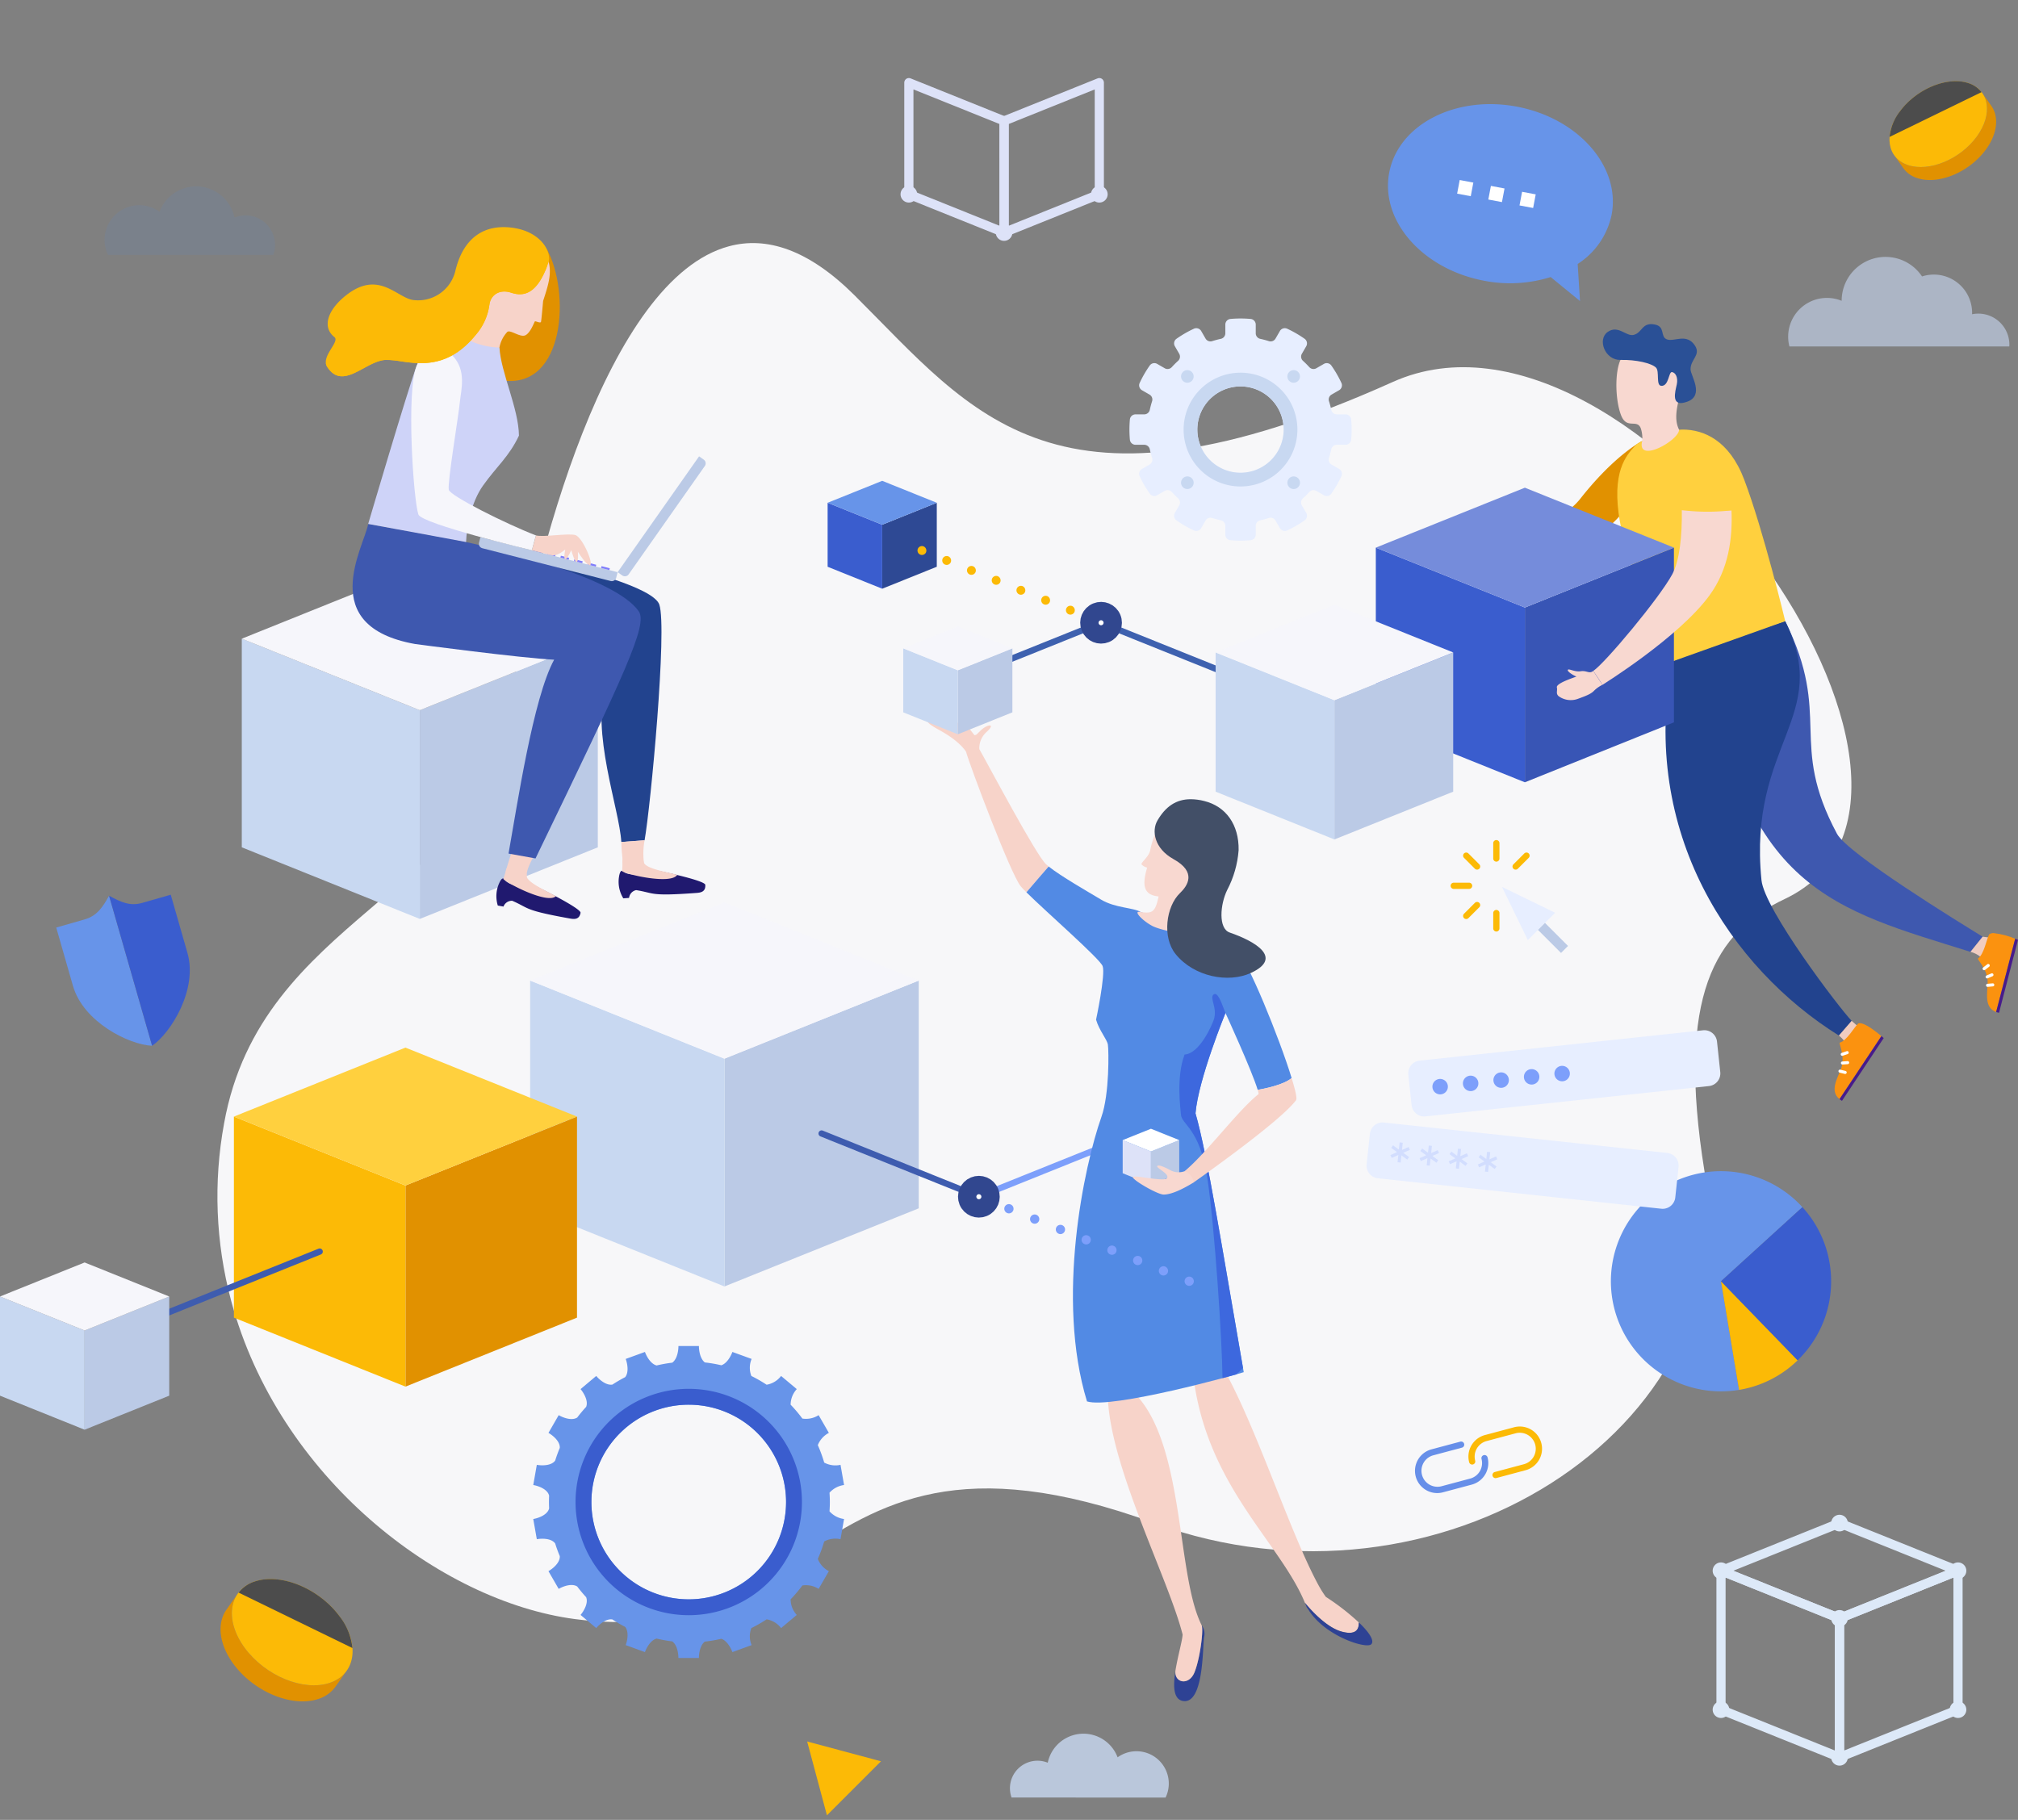<svg xmlns="http://www.w3.org/2000/svg" xmlns:xlink="http://www.w3.org/1999/xlink" width="440" height="396.854" viewBox="0 0 440 396.854">
  <rect x="0" y="0" width="440" height="396.854" fill="#808080" stroke="none"/>
  <defs>
    <clipPath id="clip-path">
      <path id="パス_31306" data-name="パス 31306" d="M91.5,86.241c-16.171,36.424-63.422,28.521-82.955,69.944A87.955,87.955,0,0,0,0,193.861v.175c.041,39.7,26.8,74.956,54.469,86.406,21.722,8.991,36.324,4.168,51.054-.654,19.576-6.409,39.377-12.818,76.419,13.2C235.37,330.507,311.713,307,317.548,249.993c3.98-38.888,15.84-49.917,32.284-52.92,51.888-9.476,3.716-140.236-53.36-131.014C216.763,78.938,206.507,49.246,188.033,17.4,180.882,5.076,172.8,0,164.378,0,136.927,0,105.853,53.906,91.5,86.241" fill="none"/>
    </clipPath>
    <linearGradient id="linear-gradient" x1="0.018" y1="0.729" x2="0.018" y2="0.729" gradientUnits="objectBoundingBox">
      <stop offset="0" stop-color="#efeff3"/>
      <stop offset="1" stop-color="#fff"/>
    </linearGradient>
    <clipPath id="clip-path-2">
      <path id="パス_30700" data-name="パス 30700" d="M1857.5,904.083c-.964.764.916,2.914.047,5.494-.388,1.153-3.066,7.4-6.371,7.6-1.89,5.027-.868,11.875-.791,13.089.139,2.2,4.1,2.989,5.729,13.662s3.271,35.95,3.332,43.819c1.2-.321,2.23-.6,3.01-.826a13.1,13.1,0,0,0,1.455-1.407c-4.4-25.185-7.818-46.811-10.354-55.513.6-7.4,6.534-21.878,6.534-21.878-.608-1.5-1.429-4.155-2.285-4.155a.487.487,0,0,0-.306.119" transform="translate(-1850.043 -903.964)" fill="none"/>
    </clipPath>
    <clipPath id="clip-path-3">
      <path id="パス_30703" data-name="パス 30703" d="M1834.775,783.607c-1.3,2.222-.7,6.089,3.51,8.422,5.048,2.8,3.153,5.727,1.391,7.418-3.013,2.893-3.917,9.62-.927,13.3,4.013,4.94,11.516,6.38,16.449,4.076,7.051-3.291.876-6.879-4.666-8.79-2.506-.864-2.1-6.115-.542-9.289a22.267,22.267,0,0,0,2.487-8.674c.089-5.554-2.75-9.548-7.52-10.724a12.256,12.256,0,0,0-2.924-.387c-3.187,0-5.484,1.6-7.259,4.646" transform="translate(-1834.167 -778.961)" fill="#424f67"/>
    </clipPath>
    <clipPath id="clip-path-4">
      <path id="パス_30708" data-name="パス 30708" d="M2189.856,670.211c6.044,53.148,27.9,57.384,57.05,66.562l2.656-3.311c-5.361-3.286-29.442-18.1-31.76-22.44-10.7-20.015-.943-25.4-11.29-46.365,0,0-9.922,3.319-16.656,5.554" transform="translate(-2189.856 -664.657)" fill="#3e58af"/>
    </clipPath>
    <clipPath id="clip-path-5">
      <path id="パス_30710" data-name="パス 30710" d="M2163.5,673.457c-7.07,37.276,12.815,66.876,36.364,81.572l2.78-3.209c-2.667-2.743-19.025-24.257-19.668-30.686-2.986-29.844,15.525-35.514,5.178-56.477,0,0-18.224,5.528-24.654,8.8" transform="translate(-2162.048 -664.657)" fill="#22438e"/>
    </clipPath>
    <clipPath id="clip-path-6">
      <path id="パス_30712" data-name="パス 30712" d="M2275.759,922.783c-.912.821-2.5,3.8-4.1,4.214.115.864,1.221,3.273.338,5.639-.823,2.2-2.523,4.894-.338,6.655l9.132-13.739c-1.2-.994-3.463-2.818-4.708-2.818a.969.969,0,0,0-.32.05" transform="translate(-2270.585 -922.733)" fill="none"/>
    </clipPath>
    <linearGradient id="linear-gradient-2" x1="-38.191" y1="12.43" x2="-38.174" y2="12.43" gradientUnits="objectBoundingBox">
      <stop offset="0" stop-color="#fcba06"/>
      <stop offset="0.994" stop-color="#fb920e"/>
      <stop offset="1" stop-color="#fb920f"/>
    </linearGradient>
    <clipPath id="clip-path-7">
      <path id="パス_30717" data-name="パス 30717" d="M2364.968,865.169c-.595,1.073-1.123,4.409-2.5,5.321.39.779,2.221,2.7,2.158,5.221-.059,2.353-.789,5.45,1.851,6.4l4.152-15.966a16.517,16.517,0,0,0-4.681-1.224,1.582,1.582,0,0,0-.976.247" transform="translate(-2362.464 -864.922)" fill="none"/>
    </clipPath>
    <linearGradient id="linear-gradient-3" x1="-42.657" y1="20.221" x2="-42.639" y2="20.221" xlink:href="#linear-gradient-2"/>
    <clipPath id="clip-path-8">
      <path id="パス_30723" data-name="パス 30723" d="M2143,541.876a25.219,25.219,0,0,0-7.69,2.986c-1.716,1.906-5.252,4.954-3.934,15.045s8.417,26.709,11.561,32.389l24.772-8.843s-4.718-19.708-8.95-30.88c-3.228-8.522-8.788-10.9-13.416-10.9a13.863,13.863,0,0,0-2.343.2" transform="translate(-2131.085 -541.675)" fill="none"/>
    </clipPath>
    <linearGradient id="linear-gradient-4" x1="-13.634" y1="6.039" x2="-13.628" y2="6.039" gradientUnits="objectBoundingBox">
      <stop offset="0" stop-color="#fcba06"/>
      <stop offset="0.372" stop-color="#fcc017"/>
      <stop offset="1" stop-color="#ffd03e"/>
    </linearGradient>
    <clipPath id="clip-path-9">
      <path id="パス_30797" data-name="パス 30797" d="M1339.918,487.365c-2.146,5.911-10.539,34.405-10.539,34.405,4.194.753,21.348,3.943,21.348,3.943.117-3.186,1.045-8.6,3.726-12.358,2.945-4.132,5.635-6.255,7.8-10.846-.081-6-3.945-13.725-4.25-19.211-3.262-2.788-8.494-2.931-8.494-2.931-4.61,1.2-7.846,2.682-9.595,7" transform="translate(-1329.379 -480.366)" fill="none"/>
    </clipPath>
    <linearGradient id="linear-gradient-5" x1="-8.35" y1="6.887" x2="-8.344" y2="6.887" gradientUnits="objectBoundingBox">
      <stop offset="0" stop-color="#ced3f8"/>
      <stop offset="1" stop-color="#ced3f8"/>
    </linearGradient>
    <clipPath id="clip-path-10">
      <path id="パス_30799" data-name="パス 30799" d="M1358.159,493.5c-2.248,5.495-.712,28.872.4,32.334.661,2.054,24.751,7.819,24.751,7.819.375-1.5.9-3.243.9-3.243-6.531-2.512-18.791-8.658-19.019-9.972-.295-1.7,2.112-15.944,2.424-19.159.254-2.613,1.51-6.858-1.607-10.082a5.144,5.144,0,0,0-3.464-1.54c-1.524,0-3.185.915-4.383,3.843" transform="translate(-1357.005 -489.655)" fill="none"/>
    </clipPath>
    <linearGradient id="linear-gradient-6" x1="-9.304" y1="7.294" x2="-9.297" y2="7.294" gradientUnits="objectBoundingBox">
      <stop offset="0" stop-color="#dde2f8"/>
      <stop offset="1" stop-color="#f6f6fb"/>
    </linearGradient>
    <clipPath id="clip-path-11">
      <path id="パス_30802" data-name="パス 30802" d="M1343.921,440.74c-3.052-1-6.843-1.7-8.164,2.363s-8.26,10.49-17.626,8.617c-4.259-.851-7.087,1.258-9.292,3.368-2.642,2.528-4.387,5.057-6.621,2.486a1.853,1.853,0,0,0,.285.836c3.4,5.288,8.277-1.213,12.63-1.5a19.836,19.836,0,0,1,3.732.343c4.363.624,10.3,1.248,16.019-5.792v0a12.56,12.56,0,0,0,2.982-6.527c.243-2.185,2.205-3.54,4.774-2.684,2.726.908,5.557.28,7.879-5.949-1.017,1.414-3.2,5.557-6.6,4.442" transform="translate(-1302.218 -436.298)" fill="none"/>
    </clipPath>
    <linearGradient id="linear-gradient-7" x1="-8.215" y1="7.63" x2="-8.209" y2="7.63" gradientUnits="objectBoundingBox">
      <stop offset="0" stop-color="#e19100"/>
      <stop offset="1" stop-color="#fcba06"/>
    </linearGradient>
    <clipPath id="clip-path-12">
      <rect id="長方形_25381" data-name="長方形 25381" width="20.051" height="12.153" fill="none"/>
    </clipPath>
    <clipPath id="clip-path-13">
      <rect id="長方形_25381-2" data-name="長方形 25381" width="24.818" height="15.041" fill="none"/>
    </clipPath>
  </defs>
  <g id="グループ_44177" data-name="グループ 44177" transform="translate(4280.936 16296.363)">
    <g id="グループ_45469" data-name="グループ 45469" transform="matrix(0.966, -0.259, 0.259, 0.966, -4280.776, -16200.089)">
      <g id="グループ_44697" data-name="グループ 44697" clip-path="url(#clip-path)">
        <path id="パス_31989" data-name="パス 31989" d="M116.914,108.532,672.636,0,555.722,540.3,0,648.835Z" transform="matrix(0.616, -0.788, 0.788, 0.616, -261.838, 230.576)" fill="url(#linear-gradient)"/>
      </g>
    </g>
    <path id="パス_30664" data-name="パス 30664" d="M2168.753,1025.559a24.008,24.008,0,1,0-13.817,39.848L2151,1041.722Z" transform="translate(-6056.695 -17058.684)" fill="#6794e9"/>
    <path id="パス_30665" data-name="パス 30665" d="M2197.679,1088.4l3.933,23.686a23.9,23.9,0,0,0,12.776-6.448Z" transform="translate(-6103.371 -17105.359)" fill="#fcba06"/>
    <path id="パス_30666" data-name="パス 30666" d="M2221.365,1053.047a23.891,23.891,0,0,0-5.936-12.23l-17.75,16.163,16.709,17.237a23.979,23.979,0,0,0,6.976-21.171" transform="translate(-6103.371 -17073.943)" fill="#3a5dce"/>
    <path id="パス_30667" data-name="パス 30667" d="M2006.108,1202.513a4.85,4.85,0,0,1-1.245-9.535l6.291-1.683a.679.679,0,1,1,.352,1.312l-6.292,1.683a3.49,3.49,0,0,0,1.8,6.743l6.292-1.682a3.5,3.5,0,0,0,2.47-4.274.679.679,0,1,1,1.312-.351,4.856,4.856,0,0,1-3.431,5.938l-6.292,1.682a4.858,4.858,0,0,1-1.261.167" transform="translate(-5973.682 -17173.287)" fill="#678fe9"/>
    <path id="パス_30668" data-name="パス 30668" d="M2041.471,1192.923a.679.679,0,0,1-.175-1.336l6.291-1.683a3.49,3.49,0,1,0-1.8-6.743l-6.291,1.682a3.5,3.5,0,0,0-2.471,4.274.679.679,0,0,1-1.312.35,4.855,4.855,0,0,1,3.432-5.937l6.291-1.683a4.849,4.849,0,1,1,2.505,9.368l-6.291,1.683a.684.684,0,0,1-.176.023" transform="translate(-5996.314 -17166.955)" fill="#fcba06"/>
    <path id="パス_30669" data-name="パス 30669" d="M2057.066,835.221l5.644,11.6,5.959-5.957Z" transform="translate(-6010.525 -16938.188)" fill="#e7eeff"/>
    <rect id="長方形_25441" data-name="長方形 25441" width="2.16" height="7.103" transform="translate(-3945.599 -16093.581) rotate(-45)" fill="#bbcae6"/>
    <path id="パス_30670" data-name="パス 30670" d="M2052.167,809.887a.679.679,0,0,1-.68-.679v-3.349a.679.679,0,0,1,1.359,0v3.349a.679.679,0,0,1-.679.679" transform="translate(-6006.842 -16918.354)" fill="#fcba06"/>
    <path id="パス_30671" data-name="パス 30671" d="M2024.819,833.895a.679.679,0,0,1,0-1.359h3.348a.679.679,0,1,1,0,1.359Z" transform="translate(-5988.784 -16936.414)" fill="#fcba06"/>
    <path id="パス_30672" data-name="パス 30672" d="M2064.539,816.918a.679.679,0,0,1-.48-1.16l2.369-2.368a.679.679,0,0,1,.961.961l-2.369,2.368a.676.676,0,0,1-.48.2" transform="translate(-6015.011 -16923.643)" fill="#fcba06"/>
    <path id="パス_30673" data-name="パス 30673" d="M2035.193,816.918a.677.677,0,0,1-.48-.2l-2.369-2.368a.679.679,0,0,1,.961-.961l2.369,2.368a.679.679,0,0,1-.48,1.16" transform="translate(-5994.069 -16923.643)" fill="#fcba06"/>
    <path id="パス_30674" data-name="パス 30674" d="M2032.824,848.633a.679.679,0,0,1-.481-1.16l2.369-2.368a.679.679,0,0,1,.961.961l-2.369,2.368a.676.676,0,0,1-.48.2" transform="translate(-5994.069 -16944.584)" fill="#fcba06"/>
    <path id="パス_30675" data-name="パス 30675" d="M2052.167,854.74a.679.679,0,0,1-.68-.679v-3.349a.679.679,0,0,1,1.359,0v3.349a.679.679,0,0,1-.679.679" transform="translate(-6006.842 -16947.969)" fill="#fcba06"/>
    <path id="パス_30676" data-name="パス 30676" d="M2062.5,939.421l-61.791,6.614a2.773,2.773,0,0,1-3.052-2.462l-.711-6.646a2.773,2.773,0,0,1,2.462-3.052l61.791-6.615a2.773,2.773,0,0,1,3.052,2.462l.711,6.646a2.773,2.773,0,0,1-2.462,3.052" transform="translate(-5970.815 -16998.951)" fill="#e7eeff"/>
    <path id="パス_30677" data-name="パス 30677" d="M2034.437,1005.263l-61.788-6.639a2.773,2.773,0,0,1-2.461-3.053l.714-6.646a2.773,2.773,0,0,1,3.053-2.461l61.788,6.639a2.772,2.772,0,0,1,2.46,3.053l-.714,6.646a2.772,2.772,0,0,1-3.053,2.461" transform="translate(-5953.149 -17038.043)" fill="#e7eeff"/>
    <path id="パス_30678" data-name="パス 30678" d="M2012.461,960.361a1.684,1.684,0,1,1,1.853,1.5,1.683,1.683,0,0,1-1.853-1.5" transform="translate(-5981.066 -17019.588)" fill="#7d9ffb"/>
    <path id="パス_30679" data-name="パス 30679" d="M2032.036,958.264a1.684,1.684,0,1,1,1.854,1.5,1.684,1.684,0,0,1-1.854-1.5" transform="translate(-5993.992 -17018.203)" fill="#7d9ffb"/>
    <path id="パス_30680" data-name="パス 30680" d="M2051.612,956.17a1.684,1.684,0,1,1,1.854,1.495,1.684,1.684,0,0,1-1.854-1.495" transform="translate(-6006.917 -17016.82)" fill="#7d9ffb"/>
    <path id="パス_30681" data-name="パス 30681" d="M2071.188,954.074a1.684,1.684,0,1,1,1.854,1.495,1.683,1.683,0,0,1-1.854-1.495" transform="translate(-6019.843 -17015.436)" fill="#7d9ffb"/>
    <path id="パス_30682" data-name="パス 30682" d="M2090.763,951.978a1.684,1.684,0,1,1,1.854,1.495,1.684,1.684,0,0,1-1.854-1.495" transform="translate(-6032.769 -17014.053)" fill="#7d9ffb"/>
    <path id="パス_30683" data-name="パス 30683" d="M1989.452,1000.261l-1.442.638.168-1.568-.682-.073-.168,1.567-1.273-.929-.4.554,1.273.93-1.442.638.278.627,1.441-.638-.168,1.568.682.073.168-1.568,1.273.93.4-.554-1.273-.93,1.442-.638Z" transform="translate(-5963.258 -17046.502)" fill="#7d9ffb" opacity="0.2"/>
    <path id="パス_30684" data-name="パス 30684" d="M2008.158,1002.271l-1.442.638.168-1.568-.682-.073-.169,1.568-1.273-.93-.4.554,1.273.93-1.442.638.278.627,1.442-.638-.169,1.568.683.073.168-1.568,1.273.93.4-.554-1.273-.93,1.442-.638Z" transform="translate(-5975.609 -17047.828)" fill="#7d9ffb" opacity="0.2"/>
    <path id="パス_30685" data-name="パス 30685" d="M2026.865,1004.28l-1.442.638.169-1.568-.682-.073-.169,1.568-1.273-.93-.4.554,1.273.93-1.442.638.278.628,1.441-.638-.168,1.568.682.073.168-1.568,1.274.93.4-.554-1.273-.93,1.442-.638Z" transform="translate(-5987.961 -17049.154)" fill="#7d9ffb" opacity="0.2"/>
    <path id="パス_30686" data-name="パス 30686" d="M2045.849,1006.918l-.278-.627-1.442.638.168-1.568-.682-.073-.168,1.568-1.274-.93-.4.554,1.273.929-1.442.638.278.628,1.442-.638-.169,1.568.683.073.168-1.567,1.273.93.4-.554-1.273-.93Z" transform="translate(-6000.313 -17050.482)" fill="#7d9ffb" opacity="0.2"/>
    <path id="パス_30687" data-name="パス 30687" d="M1140.68,840.909c-1.325,2.391-2.613,4.387-5.278,5.151l-6.243,1.79,3.644,12.706c2.262,7.887,12.146,12.822,17.262,13.08h0l-9.385-32.727h0" transform="translate(-5397.834 -16941.945)" fill="#6794e9"/>
    <path id="パス_30688" data-name="パス 30688" d="M1170.28,842.053c-2.592.743-4.643-.15-7.205-1.571l9.385,32.727c4.2-2.931,9.969-12.353,7.707-20.241l-3.644-12.705-6.243,1.79" transform="translate(-5420.228 -16941.518)" fill="#3a5dce"/>
    <path id="パス_30689" data-name="パス 30689" d="M1775.224,1392.755a7.044,7.044,0,0,0-10.459-8.774l-.005,0a7.956,7.956,0,0,0-15.232,1.179,6,6,0,0,0-7.888,7.592Z" transform="translate(-5802.017 -17297.135)" fill="#c8d8f1" opacity="0.8"/>
    <path id="パス_30690" data-name="パス 30690" d="M1160.933,400.51a7.558,7.558,0,0,1,11.222-9.414l.006,0a8.536,8.536,0,0,1,16.343,1.265,6.433,6.433,0,0,1,8.464,8.146Z" transform="translate(-5418.316 -16641.289)" fill="#528ae4" opacity="0.117"/>
    <path id="パス_30691" data-name="パス 30691" d="M2288.99,450.378c.007-.131.02-.26.02-.4a6.766,6.766,0,0,0-6.767-6.766,6.933,6.933,0,0,0-1.369.138h0c0-.107.011-.211.011-.318a8.34,8.34,0,0,0-10.917-7.923,9.566,9.566,0,0,0-17.527,5.312v0a8.456,8.456,0,0,0-11.393,9.951Z" transform="translate(-6131.827 -16671.188)" fill="#c8d8f1" opacity="0.604"/>
    <path id="パス_30692" data-name="パス 30692" d="M1720.023,1009.663a.679.679,0,0,1-.254-1.31l30.479-12.254a.679.679,0,0,1,.507,1.261l-30.479,12.254a.687.687,0,0,1-.253.049" transform="translate(-5787.529 -17044.385)" fill="#7d9ffb"/>
    <path id="パス_30693" data-name="パス 30693" d="M1730.552,771.365c-2.2-2.006-12.56-21.624-14.725-25.415-1.2.616-2.263.11-2.742.835.9,3.232,9.728,26.682,11.926,29.357.255.311.689.765,1.248,1.319,1.731-2.047,3.873-4.5,4.853-5.624-.207-.165-.4-.325-.559-.472" transform="translate(-5783.396 -16879.244)" fill="#f7d3c9"/>
    <path id="パス_30694" data-name="パス 30694" d="M1701.57,727.978a5.074,5.074,0,0,0-1.72,1.254c-.546.468-.609.74-1.109.754-.813-1.052-1.554-1.987-1.893-2.35-.713-.765-1.567-1.3-.811.535-.658-.646-1.213-1.175-1.5-1.413-.821-.679-1.751-1.09-.67.743-.885-.555-1.642-1.015-2.008-1.2-1.034-.529-2.124-.718-.034,1.339-.9-.306-1.641-.546-1.991-.629-1.251-.3-2.486-.182,1.21,1.839,3.407,1.864,5.057,3.543,5.864,4.73.137.029,2.9-.565,2.9-.565a4.752,4.752,0,0,1,1.617-3.757c1.474-1.366.888-1.543.151-1.278" transform="translate(-5767.217 -16866.037)" fill="#f7d3c9"/>
    <path id="パス_30695" data-name="パス 30695" d="M1851.082,1319.553c-1.21,2.865-4.39,2.244-4.116-.439-.528,3.305-.5,6.354,1.769,6.618,4.386.51,4.153-11.591,4.461-13.877h0a3.1,3.1,0,0,0-.517-2.659h0c.464,1.019-.385,7.492-1.595,10.359" transform="translate(-5871.612 -17251.15)" fill="#2e4294"/>
    <path id="パス_30696" data-name="パス 30696" d="M1810.349,1161.1c-1.889-.688-6.183.879-6.183.879.751,15.4,13.236,39.288,16.293,51.359-.1,1.473-1.075,4.785-1.569,7.874-.274,2.683,2.907,3.3,4.116.439s2.06-9.34,1.595-10.359h0a21.636,21.636,0,0,1-.877-2.061c-4.412-11.847-3.393-37.452-13.376-48.131" transform="translate(-5843.537 -17153.25)" fill="#f7d3c9"/>
    <path id="パス_30697" data-name="パス 30697" d="M1891.667,1204.268c3.87,1.1,3.822-1.23,3.838-1.963h0a50.685,50.685,0,0,0-7.2-5.587,24.248,24.248,0,0,1-1.653-2.643c-6.016-11.119-12.886-32.6-19.933-45.807-1.967-.419-7.093,1.871-7.093,1.871,3.433,22.977,18.778,34.941,24.127,47.891h.008s4.034,5.138,7.9,6.237" transform="translate(-5880.158 -17144.857)" fill="#f7d3c9"/>
    <path id="パス_30698" data-name="パス 30698" d="M1942.4,1299.127h0c-.016.733.032,3.062-3.837,1.963s-7.9-6.237-7.9-6.237h-.008c.078.189.161.377.235.566a1.5,1.5,0,0,0,.411.726l0,0c3.447,5.909,12.809,8.867,13.828,7.712.716-.81-.546-2.648-2.722-4.733" transform="translate(-5927.055 -17241.682)" fill="#2e4294"/>
    <path id="パス_30699" data-name="パス 30699" d="M1798.037,841.093c-2.038-.972-9.236-4.955-9.236-4.955l-12-4.054c-1.585-.991-5.55-.847-8.655-2.71-2.877-1.726-8.825-5.132-11.431-7.219-.98,1.121-3.122,3.577-4.853,5.624,4.248,4.214,16.028,14.49,16.619,16.095.669,1.815-1.433,11.679-1.433,11.679.7,2.42,2.389,4.251,2.58,5.462s.355,10.743-1.409,15.729c-3.806,10.758-9.98,39.706-3.148,62.054,5.394,1.7,32.729-5.851,34.175-6.381-4.479-25.58-7.949-47.628-10.516-56.437.6-7.4,6.535-21.878,6.535-21.878s5.786,12.607,7.025,16.758c1.287-.22,5.677-1.063,7.4-2.581-2.67-8.75-9.785-26.162-11.655-27.183" transform="translate(-5809.001 -16929.561)" fill="#528ae4"/>
    <g id="グループ_44140" data-name="グループ 44140" transform="translate(-4023.786 -16079.616)">
      <g id="グループ_44139" data-name="グループ 44139" transform="translate(0 0)" clip-path="url(#clip-path-2)">
        <rect id="長方形_25443" data-name="長方形 25443" width="14.624" height="83.778" transform="translate(-0.754 0)" fill="#3d68de"/>
      </g>
    </g>
    <path id="パス_30701" data-name="パス 30701" d="M1876.726,957.926c-1.724,1.518-6.113,2.362-7.4,2.581a4.5,4.5,0,0,1,.2.919c-4.459,3.505-11.3,12.81-16.144,16.823,0,0,1.03,2.1,1.929,2.479,0,0,18.918-13.243,22.368-17.962.29-.4-.171-2.263-.957-4.839" transform="translate(-5876.037 -17019.211)" fill="#f7d3c9"/>
    <path id="パス_30702" data-name="パス 30702" d="M1835.875,813.287c.529,1.6-7.406.079-9.5-1.028s-4.124-3.242-2.794-3.068c.739.1,2.046.346,2.76-.128.881-.584,1.123-2.022,1.421-3.231-3.08-.3-3.746-2.128-2.5-6.29a2.31,2.31,0,0,1-1.261-.748c.142-.578,1.583-1.625,1.909-2.947a20.9,20.9,0,0,1,1.48-4.586c.943-2.045,4.361-4.881,9.289-3.208,5.772,1.959,6.17,6.439,4.735,11.485-1.593,5.6-8.889,3.594-5.537,13.749" transform="translate(-5856.075 -16906.711)" fill="#f8d8d0"/>
    <g id="グループ_44144" data-name="グループ 44144" transform="translate(-4029.179 -16122.08)">
      <g id="グループ_44143" data-name="グループ 44143" transform="translate(0 0)" clip-path="url(#clip-path-3)">
        <rect id="長方形_25445" data-name="長方形 25445" width="45.402" height="49.259" transform="matrix(0.856, -0.517, 0.517, 0.856, -18.471, 10.751)" fill="#424f67"/>
      </g>
    </g>
    <path id="パス_30704" data-name="パス 30704" d="M1831.8,1007.492l6.164-2.479v-7.226l-6.164,2.478Z" transform="translate(-5861.78 -17045.531)" fill="#bbcae6"/>
    <path id="パス_30705" data-name="パス 30705" d="M1819.816,1007.492l-6.164-2.479v-7.226l6.164,2.478Z" transform="translate(-5849.8 -17045.531)" fill="#dde2f8"/>
    <path id="パス_30706" data-name="パス 30706" d="M1819.816,995.447l-6.164-2.478,6.164-2.479,6.164,2.479Z" transform="translate(-5849.8 -17040.713)" fill="#fff"/>
    <path id="パス_30707" data-name="パス 30707" d="M1831.457,1015.349a3.8,3.8,0,0,1-2.863-.1c-.932-.5-2.84-1.5-3.105-1-.215.406,2.866,1.767,2.1,2.627s-7.541-.893-7.413-.193,5.407,3.761,6.713,3.76c1.7,0,4.087-1.15,6.5-2.617,0-1.714-1.929-2.479-1.929-2.479" transform="translate(-5854.107 -17056.311)" fill="#f8d8d0"/>
    <g id="グループ_44148" data-name="グループ 44148" transform="translate(-3908.35 -16160.909)">
      <g id="グループ_44147" data-name="グループ 44147" transform="translate(0 0)" clip-path="url(#clip-path-4)">
        <rect id="長方形_25447" data-name="長方形 25447" width="86.814" height="78.746" transform="translate(-20.818 65.5) rotate(-72.368)" fill="#3e58af"/>
      </g>
    </g>
    <path id="パス_30709" data-name="パス 30709" d="M2362.283,867.4a17.944,17.944,0,0,1-1.831-.2l-2.656,3.311a5.789,5.789,0,0,1,2.517,1.376c1.021-.6,1.178-2.541,1.97-4.487" transform="translate(-6209.095 -16959.305)" fill="#f0ccc0"/>
    <g id="グループ_44152" data-name="グループ 44152" transform="translate(-3917.796 -16160.909)">
      <g id="グループ_44151" data-name="グループ 44151" transform="translate(0 0)" clip-path="url(#clip-path-5)">
        <rect id="長方形_25449" data-name="長方形 25449" width="100.126" height="71.417" transform="translate(-31.71 82.081) rotate(-72.368)" fill="#22438e"/>
      </g>
    </g>
    <path id="パス_30711" data-name="パス 30711" d="M2277.3,922.27c-.526-.47-1.167-1.026-1.167-1.026l-2.78,3.209a6.453,6.453,0,0,1,1.809,2.226c1.043-.557,1.274-2.495,2.138-4.409" transform="translate(-6153.341 -16994.99)" fill="#f0ccc0"/>
    <g id="グループ_44156" data-name="グループ 44156" transform="translate(-3880.926 -16073.239)">
      <g id="グループ_44155" data-name="グループ 44155" transform="translate(0)" clip-path="url(#clip-path-6)">
        <rect id="長方形_25451" data-name="長方形 25451" width="20.053" height="18.589" transform="translate(-8.746 11.485) rotate(-56.394)" fill="url(#linear-gradient-2)"/>
      </g>
    </g>
    <path id="パス_30713" data-name="パス 30713" d="M2273.74,944.767a4.264,4.264,0,0,0,.541.371l9.1-13.69c-.133-.108-.306-.252-.509-.42Z" transform="translate(-6153.594 -17001.449)" fill="#471b8b"/>
    <path id="パス_30714" data-name="パス 30714" d="M2274.832,953.339a.333.333,0,0,1-.357.139l-1.116-.275a.333.333,0,1,1,.159-.646l1.117.275a.333.333,0,0,1,.243.4.327.327,0,0,1-.046.1" transform="translate(-6153.175 -17015.658)" fill="#fff"/>
    <path id="パス_30715" data-name="パス 30715" d="M2276.375,947.6a.333.333,0,0,1-.253.148l-1.147.082a.333.333,0,0,1-.048-.664l1.147-.082a.332.332,0,0,1,.3.516" transform="translate(-6154.173 -17012.055)" fill="#fff"/>
    <path id="パス_30716" data-name="パス 30716" d="M2276.187,941.162a.33.33,0,0,1-.169.13l-1.089.371a.333.333,0,0,1-.215-.63l1.089-.372a.333.333,0,0,1,.385.5" transform="translate(-6154.088 -17007.799)" fill="#fff"/>
    <g id="グループ_44160" data-name="グループ 44160" transform="translate(-3849.714 -16092.878)">
      <g id="グループ_44159" data-name="グループ 44159" transform="translate(0 0)" clip-path="url(#clip-path-7)">
        <rect id="長方形_25453" data-name="長方形 25453" width="18.69" height="12.225" transform="matrix(0.252, -0.968, 0.968, 0.252, -4.187, 16.101)" fill="url(#linear-gradient-3)"/>
      </g>
    </g>
    <path id="パス_30718" data-name="パス 30718" d="M2374.265,884.49a4.342,4.342,0,0,0,.632.174l4.137-15.909c-.16-.059-.371-.139-.618-.231Z" transform="translate(-6219.97 -16960.178)" fill="#471b8b"/>
    <path id="パス_30719" data-name="パス 30719" d="M2369.559,897.576a.332.332,0,0,1-.292.248l-1.146.1a.333.333,0,0,1-.06-.663l1.146-.1a.333.333,0,0,1,.352.415" transform="translate(-6215.674 -16979.088)" fill="#fff"/>
    <path id="パス_30720" data-name="パス 30720" d="M2369.2,891.127a.332.332,0,0,1-.191.223l-1.057.452a.333.333,0,0,1-.262-.612l1.058-.452a.332.332,0,0,1,.453.389" transform="translate(-6215.495 -16974.828)" fill="#fff"/>
    <path id="パス_30721" data-name="パス 30721" d="M2367.1,885.136a.331.331,0,0,1-.117.179l-.908.706a.333.333,0,0,1-.408-.525l.908-.706a.332.332,0,0,1,.526.346" transform="translate(-6214.209 -16970.873)" fill="#fff"/>
    <path id="パス_30722" data-name="パス 30722" d="M2096.194,549.151c-3.279,2.019-7.729,5.676-12.825,12.079a13.714,13.714,0,0,1-12.514,5.353c-1.22,2.022,4.445,8.616,12.584,4.875,7.532-3.462,10.565-9.43,12.646-11.378s3.627-13.094.109-10.929" transform="translate(-6019.521 -16749.115)" fill="#e19100"/>
    <g id="グループ_44164" data-name="グループ 44164" transform="translate(-3928.314 -16202.688)">
      <g id="グループ_44163" data-name="グループ 44163" transform="translate(0 0)" clip-path="url(#clip-path-8)">
        <rect id="長方形_25455" data-name="長方形 25455" width="52.478" height="60.332" transform="translate(-17.058 5.721) rotate(-19.645)" fill="url(#linear-gradient-4)"/>
      </g>
    </g>
    <path id="パス_30724" data-name="パス 30724" d="M2071.794,668.63l32.5-13.072v-38.1l-32.5,13.066Z" transform="translate(-6020.25 -16794.402)" fill="#3855b5"/>
    <path id="パス_30725" data-name="パス 30725" d="M2008.624,668.63l-32.5-13.072v-38.1l32.5,13.066Z" transform="translate(-5957.08 -16794.402)" fill="#3a5dce"/>
    <path id="パス_30726" data-name="パス 30726" d="M2008.624,605.118l-32.5-13.066,32.5-13.07,32.5,13.07Z" transform="translate(-5957.08 -16768.996)" fill="#758cdb"/>
    <path id="パス_30727" data-name="パス 30727" d="M2143.945,499.176c-.322,1.538-.707,3.83.265,5.685-.028,2.38-9.291,7.512-8.05,2.469a6.689,6.689,0,0,0-.326-2.826c-.882-2.047-3.07.408-4.305-2.864-1.44-3.817-1.359-11.1.546-12.967,2.133-2.093,6.24-4.523,11.219-1.007,4.061,2.868,1.305,8.384.651,11.511" transform="translate(-6059.038 -16707.525)" fill="#f8d8d0"/>
    <path id="パス_30728" data-name="パス 30728" d="M2134.55,487.432c-1.19-.084-.32-3.15-1.131-3.966-.958-.964-4.367-1.763-7.745-1.677s-5.1-4.455-2.805-6.089,4.03,1.03,5.669.633c1.911-.464,1.775-2.758,4.515-2.289,2.533.434,1.176,2.711,2.762,3.269,1.634.575,4.277-1.434,6.1,1.357,1.35,2.07-1.022,3.014-.962,5.2.038,1.363,3.064,5.632-.7,7.016s-2.618-2.252-2.3-3.767-.289-2.583-1.051-2.679-.646,3.115-2.345,3" transform="translate(-6053.284 -16699.664)" fill="#2a5096" stroke="rgba(0,0,0,0)" stroke-width="1"/>
    <path id="パス_30729" data-name="パス 30729" d="M2132.929,607.368c1.6-2.966,2.146-8.42,2.073-13.961,3.524-.02,7.544.239,10.828.034.246,6.034-.559,12.769-4.823,18.59-6.729,9.185-23.309,19.459-23.309,19.459-.891-1.443-2-3.029-2-3.029,2.542-1.674,14.421-15.866,17.234-21.094" transform="translate(-6049.238 -16778.52)" fill="#f8d8d0"/>
    <path id="パス_30730" data-name="パス 30730" d="M2176.525,545.8c2.224.4,5.667,7.46,6.019,16.082a44.876,44.876,0,0,1-11.916-.069c-.112-8.571-.214-17.115,5.9-16.013" transform="translate(-6085.49 -16747.018)" fill="#ffd03e"/>
    <path id="パス_30731" data-name="パス 30731" d="M2100.261,695.986c-.893.715-1.4-.145-2.765.074-1.3.208-2.651-.688-2.787-.284s1.48,1.335,1.9,1.429c-.708.293-4.5,1.482-4.284,2.39.177.743-.284,1.277.364,1.887a4.5,4.5,0,0,0,4.2.6c1.712-.628,2.859-1.046,3.546-1.779a6.828,6.828,0,0,1,1.821-1.285c-.317-.5-2-3.029-2-3.029" transform="translate(-6033.804 -16846.045)" fill="#f8d8d0"/>
    <path id="パス_30732" data-name="パス 30732" d="M1659.3,607.4l11.9-4.788V588.66l-11.9,4.786Z" transform="translate(-5747.881 -16775.385)" fill="#2e4994"/>
    <path id="パス_30733" data-name="パス 30733" d="M1636.161,607.4l-11.9-4.788V588.66l11.9,4.786Z" transform="translate(-5724.744 -16775.385)" fill="#3a5dce"/>
    <path id="パス_30734" data-name="パス 30734" d="M1636.161,584.141l-11.9-4.786,11.9-4.787,11.9,4.787Z" transform="translate(-5724.744 -16766.08)" fill="#6794e9"/>
    <path id="パス_30735" data-name="パス 30735" d="M1362.512,737.014l38.814-15.612V675.9l-38.814,15.6Z" transform="translate(-5551.915 -16832.99)" fill="#bbcae6"/>
    <path id="パス_30736" data-name="パス 30736" d="M1287.068,737.014,1248.253,721.4V675.9l38.814,15.6Z" transform="translate(-5476.471 -16832.99)" fill="#c8d8f1"/>
    <path id="パス_30737" data-name="パス 30737" d="M1287.068,661.162l-38.814-15.6,38.814-15.61,38.814,15.61Z" transform="translate(-5476.471 -16802.648)" fill="#f6f6fb"/>
    <path id="パス_30738" data-name="パス 30738" d="M1558.047,962.065l42.364-17.039V895.36l-42.364,17.032Z" transform="translate(-5681.025 -16977.896)" fill="#bbcae6"/>
    <path id="パス_30739" data-name="パス 30739" d="M1475.7,962.065l-42.364-17.039V895.36l42.364,17.032Z" transform="translate(-5598.681 -16977.896)" fill="#c8d8f1"/>
    <path id="パス_30740" data-name="パス 30740" d="M1475.7,879.275l-42.364-17.032,42.364-17.038,42.364,17.038Z" transform="translate(-5598.681 -16944.781)" fill="#f6f6fb"/>
    <path id="パス_30741" data-name="パス 30741" d="M1353.3,1041.564l37.4-15.042V982.677l-37.4,15.036Z" transform="translate(-5545.83 -17035.553)" fill="#e19100"/>
    <path id="パス_30742" data-name="パス 30742" d="M1280.6,1041.564l-37.4-15.042V982.677l37.4,15.036Z" transform="translate(-5473.136 -17035.553)" fill="#fcba06"/>
    <path id="パス_30743" data-name="パス 30743" d="M1280.6,968.478l-37.4-15.036,37.4-15.041,37.4,15.041Z" transform="translate(-5473.136 -17006.318)" fill="#ffd03e"/>
    <path id="パス_30744" data-name="パス 30744" d="M1825.752,676.015a.669.669,0,0,1-.253-.05L1796.986,664.5a.679.679,0,0,1,.507-1.261l28.513,11.463a.68.68,0,0,1-.253,1.31" transform="translate(-5838.514 -16824.6)" fill="#3e61af"/>
    <path id="パス_30745" data-name="パス 30745" d="M1683.76,617.832a.97.97,0,1,1-.519-1.307,1,1,0,0,1,.519,1.307" transform="translate(-5762.795 -16793.74)" fill="#fcba06"/>
    <path id="パス_30746" data-name="パス 30746" d="M1699.639,624.216a.97.97,0,1,1-.519-1.307.995.995,0,0,1,.519,1.307" transform="translate(-5773.279 -16797.955)" fill="#fcba06"/>
    <path id="パス_30747" data-name="パス 30747" d="M1715.518,630.6a.97.97,0,1,1-.519-1.307.995.995,0,0,1,.519,1.307" transform="translate(-5783.764 -16802.174)" fill="#fcba06"/>
    <path id="パス_30748" data-name="パス 30748" d="M1731.4,636.984a.97.97,0,1,1-.519-1.307,1,1,0,0,1,.519,1.307" transform="translate(-5794.25 -16806.387)" fill="#fcba06"/>
    <path id="パス_30749" data-name="パス 30749" d="M1747.277,643.368a.97.97,0,1,1-.519-1.307,1,1,0,0,1,.519,1.307" transform="translate(-5804.734 -16810.604)" fill="#fcba06"/>
    <path id="パス_30750" data-name="パス 30750" d="M1763.156,649.753a.97.97,0,1,1-.519-1.307,1,1,0,0,1,.519,1.307" transform="translate(-5815.219 -16814.818)" fill="#fcba06"/>
    <path id="パス_30751" data-name="パス 30751" d="M1779.036,656.137a.97.97,0,1,1-.519-1.307.995.995,0,0,1,.519,1.307" transform="translate(-5825.705 -16819.033)" fill="#fcba06"/>
    <path id="パス_30752" data-name="パス 30752" d="M1724.03,675.2a.68.68,0,0,1-.254-1.31l25.282-10.164a.679.679,0,0,1,.507,1.261l-25.281,10.164a.675.675,0,0,1-.254.05" transform="translate(-5790.175 -16824.92)" fill="#3e61af"/>
    <path id="パス_30753" data-name="パス 30753" d="M1173.211,1085.607a.679.679,0,0,1-.254-1.31l42.028-16.9a.679.679,0,0,1,.507,1.261l-42.028,16.9a.678.678,0,0,1-.253.049" transform="translate(-5426.471 -17091.463)" fill="#3e5caf"/>
    <path id="パス_30754" data-name="パス 30754" d="M1739.6,1040.274a1.009,1.009,0,1,1-.556-1.322,1.014,1.014,0,0,1,.556,1.322" transform="translate(-5799.619 -17072.664)" fill="#7d9ffb"/>
    <path id="パス_30755" data-name="パス 30755" d="M1756.131,1046.92a1.009,1.009,0,1,1-.556-1.322,1.014,1.014,0,0,1,.556,1.322" transform="translate(-5810.534 -17077.053)" fill="#7d9ffb"/>
    <path id="パス_30756" data-name="パス 30756" d="M1772.662,1053.566a1.009,1.009,0,1,1-.556-1.322,1.014,1.014,0,0,1,.556,1.322" transform="translate(-5821.449 -17081.439)" fill="#7d9ffb"/>
    <path id="パス_30757" data-name="パス 30757" d="M1789.193,1060.211a1.009,1.009,0,1,1-.556-1.322,1.014,1.014,0,0,1,.556,1.322" transform="translate(-5832.364 -17085.828)" fill="#7d9ffb"/>
    <path id="パス_30758" data-name="パス 30758" d="M1805.723,1066.857a1.009,1.009,0,1,1-.556-1.322,1.014,1.014,0,0,1,.556,1.322" transform="translate(-5843.279 -17090.215)" fill="#7d9ffb"/>
    <path id="パス_30759" data-name="パス 30759" d="M1822.254,1073.5a1.009,1.009,0,1,1-.556-1.322,1.014,1.014,0,0,1,.556,1.322" transform="translate(-5854.195 -17094.604)" fill="#7d9ffb"/>
    <path id="パス_30760" data-name="パス 30760" d="M1838.784,1080.149a1.009,1.009,0,1,1-.556-1.322,1.015,1.015,0,0,1,.556,1.322" transform="translate(-5865.109 -17098.994)" fill="#7d9ffb"/>
    <path id="パス_30761" data-name="パス 30761" d="M1855.315,1086.795a1.009,1.009,0,1,1-.556-1.322,1.014,1.014,0,0,1,.556,1.322" transform="translate(-5876.024 -17103.381)" fill="#7d9ffb"/>
    <path id="パス_30762" data-name="パス 30762" d="M1653.371,1006.687a.684.684,0,0,1-.253-.049l-34.291-13.786a.679.679,0,1,1,.507-1.261l34.291,13.786a.679.679,0,0,1-.253,1.31" transform="translate(-5720.876 -17041.406)" fill="#3e5caf"/>
    <path id="パス_30763" data-name="パス 30763" d="M1707.832,700.842l11.9-4.788V682.1l-11.9,4.786Z" transform="translate(-5779.927 -16837.082)" fill="#bbcae6"/>
    <path id="パス_30764" data-name="パス 30764" d="M1684.694,700.842l-11.9-4.788V682.1l11.9,4.786Z" transform="translate(-5756.79 -16837.082)" fill="#c8d8f1"/>
    <path id="パス_30765" data-name="パス 30765" d="M1684.694,677.58l-11.9-4.786,11.9-4.787,11.9,4.787Z" transform="translate(-5756.79 -16827.777)" fill="#f6f6fb"/>
    <path id="パス_30766" data-name="パス 30766" d="M1147.375,1127.218l18.45-7.421v-21.63l-18.45,7.417Z" transform="translate(-5409.861 -17111.811)" fill="#bbcae6"/>
    <path id="パス_30767" data-name="パス 30767" d="M1111.514,1127.218l-18.45-7.421v-21.63l18.45,7.417Z" transform="translate(-5374 -17111.811)" fill="#c8d8f1"/>
    <path id="パス_30768" data-name="パス 30768" d="M1111.514,1091.163l-18.45-7.417,18.45-7.42,18.45,7.42Z" transform="translate(-5374 -17097.389)" fill="#f6f6fb"/>
    <path id="パス_30769" data-name="パス 30769" d="M1949.545,725.519l25.9-10.416V684.741l-25.9,10.412Z" transform="translate(-5939.529 -16838.828)" fill="#bbcae6"/>
    <path id="パス_30770" data-name="パス 30770" d="M1899.206,725.519l-25.9-10.416V684.741l25.9,10.412Z" transform="translate(-5889.19 -16838.828)" fill="#c8d8f1"/>
    <path id="パス_30771" data-name="パス 30771" d="M1899.206,674.908l-25.9-10.412,25.9-10.415,25.9,10.415Z" transform="translate(-5889.19 -16818.584)" fill="#f6f6fb"/>
    <path id="パス_30772" data-name="パス 30772" d="M1792.272,660.726a2.548,2.548,0,1,1,2.548,2.548,2.548,2.548,0,0,1-2.548-2.548" transform="translate(-5835.683 -16821.287)" fill="#fff"/>
    <circle id="楕円形_40" data-name="楕円形 40" cx="2.548" cy="2.548" r="2.548" transform="translate(-4044.192 -16161.941) rotate(-22.5)" fill="none" stroke="#31478f" stroke-linecap="round" stroke-linejoin="round" stroke-width="4"/>
    <path id="パス_30773" data-name="パス 30773" d="M1713.842,1029.17a2.548,2.548,0,1,1,2.548,2.548,2.548,2.548,0,0,1-2.548-2.548" transform="translate(-5783.896 -17064.57)" fill="#fff"/>
    <circle id="楕円形_41" data-name="楕円形 41" cx="2.548" cy="2.548" r="2.548" transform="translate(-4070.835 -16036.779) rotate(-22.5)" fill="none" stroke="#31478f" stroke-linecap="round" stroke-linejoin="round" stroke-width="4"/>
    <path id="パス_30774" data-name="パス 30774" d="M1499.928,1166.024c.044-.672.075-1.347.075-2.031s-.031-1.36-.075-2.032a5.181,5.181,0,0,1,3.172-1.675l-.774-4.4a5.175,5.175,0,0,1-3.557-.493,30.206,30.206,0,0,0-1.393-3.807,5.157,5.157,0,0,1,2.41-2.669l-2.231-3.866a5.122,5.122,0,0,1-3.547.743,30.69,30.69,0,0,0-2.561-3.024,5.075,5.075,0,0,1,1.341-3.4l-3.418-2.867a5.013,5.013,0,0,1-3.16,1.911,30.957,30.957,0,0,0-3.326-1.908,4.963,4.963,0,0,1,.061-3.714l-4.194-1.524c-.357.982-1.218,2.511-2.409,2.907a30.206,30.206,0,0,0-3.6-.619c-1-.77-1.29-2.524-1.29-3.577h-4.465c0,1.075-.3,2.882-1.35,3.627a30.322,30.322,0,0,0-3.4.61c-1.267-.313-2.182-1.927-2.553-2.948l-4.194,1.525c.378,1.046.721,2.932-.116,3.971a30.466,30.466,0,0,0-2.78,1.622c-1.327.229-2.809-1.025-3.529-1.884l-3.417,2.868c.732.877,1.738,2.6,1.214,3.878q-1.025,1.11-1.938,2.318c-1.164.755-3.052.06-4.045-.514l-2.23,3.866c1,.578,2.568,1.881,2.467,3.281q-.562,1.347-1,2.753c-.818,1.144-2.864,1.138-4.008.936l-.774,4.4c1.163.2,3.132.921,3.458,2.324-.018.459-.033.92-.033,1.383s.015.927.033,1.386c-.328,1.4-2.295,2.117-3.458,2.322l.774,4.4c1.144-.2,3.189-.21,4.008.936q.435,1.407,1,2.753c.1,1.4-1.467,2.7-2.469,3.281l2.23,3.864c.995-.574,2.884-1.268,4.045-.513q.914,1.209,1.939,2.32c.523,1.277-.483,3-1.215,3.875l3.42,2.868c.717-.857,2.2-2.112,3.526-1.882a30.509,30.509,0,0,0,2.781,1.621c.838,1.041.5,2.926.115,3.971l4.194,1.526c.371-1.021,1.286-2.635,2.552-2.949a30.548,30.548,0,0,0,3.4.612c1.049.744,1.347,2.551,1.347,3.625h4.465c0-1.051.287-2.805,1.288-3.576a30.523,30.523,0,0,0,3.609-.618c1.188.4,2.05,1.926,2.407,2.906l4.194-1.526a4.963,4.963,0,0,1-.061-3.712,31.037,31.037,0,0,0,3.33-1.909,5.02,5.02,0,0,1,3.156,1.911l3.417-2.868a5.067,5.067,0,0,1-1.341-3.4,31.143,31.143,0,0,0,2.563-3.026,5.121,5.121,0,0,1,3.546.743l2.231-3.864a5.17,5.17,0,0,1-2.41-2.671,30.393,30.393,0,0,0,1.394-3.81,5.185,5.185,0,0,1,3.555-.49l.774-4.4a5.19,5.19,0,0,1-3.172-1.677m-30.7,19.193a21.223,21.223,0,1,1,21.224-21.223,21.224,21.224,0,0,1-21.224,21.223" transform="translate(-5599.998 -17132.818)" fill="#6794e9"/>
    <path id="パス_30775" data-name="パス 30775" d="M1511.838,1182.134a24.68,24.68,0,1,0-24.68,24.68,24.68,24.68,0,0,0,24.68-24.68m-24.68,21.224a21.223,21.223,0,1,1,21.224-21.223,21.224,21.224,0,0,1-21.224,21.223" transform="translate(-5617.922 -17150.959)" fill="#3a5dce"/>
    <path id="パス_30776" data-name="パス 30776" d="M1865.078,497.892a1.233,1.233,0,0,0,1.232-1.116q.1-1.087.1-2.2t-.1-2.2a1.234,1.234,0,0,0-1.232-1.116h-1.9a1.238,1.238,0,0,1-1.208-.983q-.206-.954-.5-1.873a1.236,1.236,0,0,1,.554-1.454l1.648-.952a1.236,1.236,0,0,0,.509-1.584,24.3,24.3,0,0,0-2.2-3.809,1.234,1.234,0,0,0-1.623-.35l-1.647.951a1.239,1.239,0,0,1-1.537-.247q-.654-.718-1.372-1.371a1.239,1.239,0,0,1-.247-1.537l.952-1.648a1.235,1.235,0,0,0-.35-1.623,24.222,24.222,0,0,0-3.81-2.2,1.236,1.236,0,0,0-1.584.508l-.952,1.649a1.238,1.238,0,0,1-1.454.554q-.918-.292-1.873-.5a1.239,1.239,0,0,1-.984-1.208v-1.9a1.234,1.234,0,0,0-1.115-1.231q-1.088-.1-2.2-.1t-2.2.1a1.233,1.233,0,0,0-1.116,1.231v1.9a1.239,1.239,0,0,1-.984,1.208q-.953.205-1.873.5a1.238,1.238,0,0,1-1.454-.554l-.951-1.649a1.237,1.237,0,0,0-1.584-.508,24.212,24.212,0,0,0-3.809,2.2,1.233,1.233,0,0,0-.35,1.623l.951,1.648a1.239,1.239,0,0,1-.247,1.537q-.719.652-1.372,1.371a1.239,1.239,0,0,1-1.537.247l-1.648-.951a1.233,1.233,0,0,0-1.623.35,24.284,24.284,0,0,0-2.2,3.809,1.235,1.235,0,0,0,.508,1.584l1.648.952a1.237,1.237,0,0,1,.554,1.454q-.293.919-.5,1.873a1.24,1.24,0,0,1-1.208.983h-1.9a1.234,1.234,0,0,0-1.232,1.116q-.1,1.088-.1,2.2t.1,2.2a1.233,1.233,0,0,0,1.232,1.116h1.9a1.24,1.24,0,0,1,1.208.984q.206.954.5,1.872a1.238,1.238,0,0,1-.554,1.455l-1.648.951a1.235,1.235,0,0,0-.508,1.584,24.317,24.317,0,0,0,2.2,3.809,1.234,1.234,0,0,0,1.623.35l1.648-.951a1.239,1.239,0,0,1,1.537.247q.654.717,1.372,1.372a1.238,1.238,0,0,1,.247,1.536l-.951,1.647a1.234,1.234,0,0,0,.35,1.624,24.313,24.313,0,0,0,3.809,2.2,1.236,1.236,0,0,0,1.584-.509l.951-1.648a1.237,1.237,0,0,1,1.454-.554q.919.293,1.873.5a1.238,1.238,0,0,1,.984,1.208v1.9a1.233,1.233,0,0,0,1.116,1.232q1.086.1,2.2.1t2.2-.1a1.234,1.234,0,0,0,1.115-1.232v-1.9a1.238,1.238,0,0,1,.984-1.208q.955-.205,1.873-.5a1.236,1.236,0,0,1,1.454.554l.952,1.648a1.236,1.236,0,0,0,1.584.509,24.323,24.323,0,0,0,3.81-2.2,1.236,1.236,0,0,0,.35-1.624l-.952-1.647a1.238,1.238,0,0,1,.247-1.536q.718-.654,1.372-1.372a1.239,1.239,0,0,1,1.537-.247l1.647.951a1.234,1.234,0,0,0,1.623-.35,24.329,24.329,0,0,0,2.2-3.809,1.236,1.236,0,0,0-.509-1.584l-1.648-.951a1.237,1.237,0,0,1-.554-1.455q.293-.918.5-1.872a1.238,1.238,0,0,1,1.208-.984Zm-22.9,6.1a9.413,9.413,0,1,1,9.413-9.414,9.414,9.414,0,0,1-9.413,9.414" transform="translate(-5852.636 -16697.264)" fill="#e7eeff"/>
    <path id="パス_30777" data-name="パス 30777" d="M1865.163,505.156a12.405,12.405,0,1,0,12.406,12.4,12.406,12.406,0,0,0-12.406-12.4m0,21.819a9.413,9.413,0,1,1,9.413-9.414,9.414,9.414,0,0,1-9.413,9.414" transform="translate(-5875.622 -16720.248)" fill="#c8d8f1"/>
    <path id="パス_30778" data-name="パス 30778" d="M1919.753,503.916a1.374,1.374,0,1,1,0,1.943,1.374,1.374,0,0,1,0-1.943" transform="translate(-5919.592 -16719.164)" fill="#c8d8f1"/>
    <path id="パス_30779" data-name="パス 30779" d="M1851.518,505.859a1.374,1.374,0,1,1,1.943,0,1.373,1.373,0,0,1-1.943,0" transform="translate(-5874.537 -16719.164)" fill="#c8d8f1"/>
    <path id="パス_30780" data-name="パス 30780" d="M1853.461,574.093a1.374,1.374,0,1,1,0-1.943,1.375,1.375,0,0,1,0,1.943" transform="translate(-5874.537 -16764.219)" fill="#c8d8f1"/>
    <path id="パス_30781" data-name="パス 30781" d="M1921.7,572.151a1.374,1.374,0,1,1-1.943,0,1.374,1.374,0,0,1,1.943,0" transform="translate(-5919.592 -16764.219)" fill="#c8d8f1"/>
    <path id="パス_30782" data-name="パス 30782" d="M2025.292,367.615l-.021.007a16.809,16.809,0,0,0,7.427-10.76c1.979-10.481-7.272-21.028-20.665-23.558s-25.854,3.915-27.834,14.4,7.272,21.028,20.664,23.558a29.484,29.484,0,0,0,14.539-.8l6.4,5.236Z" transform="translate(-5962.236 -16606.412)" fill="#6794e9"/>
    <rect id="長方形_25456" data-name="長方形 25456" width="3.024" height="3.024" transform="translate(-3963.226 -16254.137) rotate(-79.304)" fill="#fff"/>
    <rect id="長方形_25457" data-name="長方形 25457" width="3.024" height="3.024" transform="translate(-3956.426 -16252.853) rotate(-79.304)" fill="#fff"/>
    <rect id="長方形_25458" data-name="長方形 25458" width="3.024" height="3.024" transform="translate(-3949.625 -16251.568) rotate(-79.304)" fill="#fff"/>
    <path id="パス_30783" data-name="パス 30783" d="M1426.777,679.8c-.426-7.312-6.716-23.952-3.333-34.873.409-13.221-30.147-30.269-30.147-30.269,10.173,2.069,40,8.2,41.764,13.369s-1.9,44.1-3.211,51.4l-5.073.375" transform="translate(-5572.242 -16792.551)" fill="#22438e" stroke="rgba(0,0,0,0)" stroke-width="1"/>
    <path id="パス_30784" data-name="パス 30784" d="M1496.754,809.966a15.954,15.954,0,0,1,.173-4.649l-5.073.375c.047,2.256.263,3.077.272,4.253.005.627-.075,1.439-.076,2.1h0c1.062.739,5.722.958,5.942-.439a1.859,1.859,0,0,1-1.239-1.645" transform="translate(-5637.319 -16918.443)" fill="#f7d3c9"/>
    <path id="パス_30785" data-name="パス 30785" d="M1493.934,828.446a1.95,1.95,0,0,0-1.54,1.7l-1.257.092a6.9,6.9,0,0,1-.935-4.721c.285-1.719.749-1.345,1.22-.94,1.06.74,5.159.706,5.379-.689,1.065.08,12.136,2.4,12.209,3.4.121,1.625-1.154,1.715-2.021,1.778-10.254.757-8.943.026-13.055-.62" transform="translate(-5636.169 -16930.703)" fill="#20196f"/>
    <path id="パス_30786" data-name="パス 30786" d="M1497.036,816.308c-.465-1.519-5.02-2.347-4.589.339a3.673,3.673,0,0,1-.106,1.741h0c1.06.739,10.61,2.936,12,.818-1.118-.5-7.188-1.258-7.309-2.9" transform="translate(-5637.641 -16924.768)" fill="#f7d3c9"/>
    <path id="パス_30787" data-name="パス 30787" d="M1421.3,813.266c-.074-1.59,1.7-4.142,2.575-6.5l-5.007-.9c-.934,2.676-1.433,4.035-2.045,6.23-.169.6-.431,1.375-.6,2.02h0c.845.98,5.3,2.35,5.864,1.053a1.861,1.861,0,0,1-.791-1.9" transform="translate(-5587.383 -16918.805)" fill="#f7d3c9"/>
    <path id="パス_30788" data-name="パス 30788" d="M1381.754,621.289c-5.166-7.426-30.574-13.623-40.435-15.712l-18.552-3.33c-.91,5.069-11.565,22.274,10.218,26.184,0,0,23.323,3.109,30.331,3.415-4.585,8.369-8.06,31.769-9.948,42.286l5.885,1.056c19.755-40.853,24.519-51,22.5-53.9" transform="translate(-5523.425 -16784.357)" fill="#3e58af" stroke="rgba(0,0,0,0)" stroke-width="1"/>
    <path id="パス_30789" data-name="パス 30789" d="M1415.127,834.713a1.95,1.95,0,0,0-1.914,1.262c-.952-.172-1.207-.216-1.24-.223a6.9,6.9,0,0,1,.269-4.805c.7-1.594,1.06-1.117,1.415-.607.843.98,4.821,1.967,5.381.671,1.011.342,11.158,5.341,10.979,6.331-.287,1.6-1.544,1.373-2.4,1.22-10.12-1.817-8.668-2.2-12.491-3.847" transform="translate(-5584.37 -16934.645)" fill="#20196f"/>
    <path id="パス_30790" data-name="パス 30790" d="M1421.2,823.464c-.072-1.587-4.278-3.522-4.529-.813a3.675,3.675,0,0,1-.536,1.659h0c.843.979,9.547,5.482,11.421,3.777-.959-.759-6.649-3.006-6.359-4.624" transform="translate(-5587.321 -16928.996)" fill="#f7d3c9"/>
    <path id="パス_30791" data-name="パス 30791" d="M1401.174,613.14l27.981,7.151a1,1,0,0,0,1.216-.722l.306-1.2-29.917-7.647-.306,1.2a1,1,0,0,0,.72,1.216" transform="translate(-5576.946 -16789.955)" fill="#bbcae6"/>
    <path id="パス_30792" data-name="パス 30792" d="M1491.888,584.6l16.609-23.625a1,1,0,0,0-.243-1.392l-1.012-.712-17.759,25.261,1.012.711a1,1,0,0,0,1.392-.243" transform="translate(-5635.753 -16755.719)" fill="#bbcae6"/>
    <path id="パス_30793" data-name="パス 30793" d="M1478.954,629.338l1.8.46-.1.4-1.8-.461Z" transform="translate(-5628.733 -16802.246)" fill="#807dfb"/>
    <rect id="長方形_25459" data-name="長方形 25459" width="0.414" height="1.861" transform="translate(-4152.837 -16173.263) rotate(-75.677)" fill="#807dfb"/>
    <rect id="長方形_25460" data-name="長方形 25460" width="0.414" height="1.862" transform="translate(-4155.792 -16174.019) rotate(-75.656)" fill="#807dfb"/>
    <path id="パス_30794" data-name="パス 30794" d="M1452.854,622.667l1.8.46-.1.4-1.8-.46Z" transform="translate(-5611.5 -16797.842)" fill="#807dfb"/>
    <rect id="長方形_25461" data-name="長方形 25461" width="0.414" height="1.862" transform="matrix(0.248, -0.969, 0.969, 0.248, -4161.705, -16175.528)" fill="#807dfb"/>
    <path id="パス_30795" data-name="パス 30795" d="M1435.454,618.218l1.8.461-.1.4-1.8-.461Z" transform="translate(-5600.011 -16794.904)" fill="#807dfb"/>
    <path id="パス_30796" data-name="パス 30796" d="M1415.565,425.781c5.183,9.3,4.015,30.465-9.552,28.681-10.646-1.4-1.52-9.669.494-12.131s9.059-16.55,9.059-16.55" transform="translate(-5577.293 -16667.84)" fill="#e19100"/>
    <g id="グループ_44168" data-name="グループ 44168" transform="translate(-4200.659 -16223.514)">
      <g id="グループ_44167" data-name="グループ 44167" transform="translate(0 0)" clip-path="url(#clip-path-9)">
        <rect id="長方形_25463" data-name="長方形 25463" width="52.885" height="56" transform="translate(-21.257 14.787) rotate(-34.823)" fill="url(#linear-gradient-5)"/>
      </g>
    </g>
    <path id="パス_30798" data-name="パス 30798" d="M1435.341,609.226c1.651.419,6.887-.511,8.538-.092s4.31,6.872,3.118,6.57c-.716-.182-1.717-1.7-2.526-2.923.09,1.1.067,2.3-.318,2.2-.346-.088-.8-1.432-1.125-2.543-.452,1.047-1.082,2.188-1.386,1.906-.208-.191-.1-1.107.077-2.042-.908.741-2.056,1.487-3.168,1.205l-4.106-1.041Z" transform="translate(-5599.412 -16788.83)" fill="#f7d3c9"/>
    <g id="グループ_44172" data-name="グループ 44172" transform="translate(-4191.273 -16220.358)">
      <g id="グループ_44171" data-name="グループ 44171" transform="translate(0 0)" clip-path="url(#clip-path-10)">
        <rect id="長方形_25465" data-name="長方形 25465" width="48.352" height="52.275" transform="translate(-21.718 14.347) rotate(-34.823)" fill="url(#linear-gradient-6)"/>
      </g>
    </g>
    <path id="パス_30800" data-name="パス 30800" d="M1388.638,438.722h-.005a13.317,13.317,0,0,0,2.4-8.545s-.7-5.784,1.684-10c3.044-5.374,12.371-2.066,14.157.52,2.159,3.589,1.116,6.684-.227,10.806,0,0-.371,4.313-.468,4.563-.141.365-1.194-.243-1.332-.1s-.926,2.45-2.055,3.014-3.356-1.312-3.966-.716a6.8,6.8,0,0,0-1.7,3.387h0c-2.379,0-6.427-.864-8.494-2.931" transform="translate(-5569.163 -16662.236)" fill="#f7d3c9"/>
    <path id="パス_30801" data-name="パス 30801" d="M1343.452,411.941c-6.566-1.124-11.293,1.98-13.041,9.366a8.355,8.355,0,0,1-9.1,6.315c-3.639-.428-7.559-6.7-14.745-1.017-4.061,3.211-5.218,6.957-2.524,9.08,1.29,1.017-3.015,4.246-1.57,6.493,3.4,5.288,8.277-1.213,12.63-1.5,4.167-.273,12.148,3.907,19.751-5.449v0a12.558,12.558,0,0,0,2.982-6.527c.243-2.185,2.205-3.541,4.774-2.684,2.858.953,5.835.23,8.216-6.886.383-2.783-2.341-6.327-7.377-7.189" transform="translate(-5512.073 -16658.551)" fill="#fcba06"/>
    <g id="グループ_44176" data-name="グループ 44176" transform="translate(-4209.885 -16238.483)">
      <g id="グループ_44175" data-name="グループ 44175" transform="translate(0 0)" clip-path="url(#clip-path-11)">
        <rect id="長方形_25467" data-name="長方形 25467" width="53.529" height="53.529" transform="translate(-13.7 13.7) rotate(-45)" fill="url(#linear-gradient-7)"/>
      </g>
    </g>
    <path id="パス_30803" data-name="パス 30803" d="M1737.538,351.653,1758.3,343.3V318.959l-20.764,8.348Z" transform="translate(-5799.543 -16597.305)" fill="none" stroke="#dde2f8" stroke-linecap="round" stroke-linejoin="round" stroke-width="2"/>
    <path id="パス_30804" data-name="パス 30804" d="M1697.179,351.653l-20.764-8.351V318.959l20.764,8.348Z" transform="translate(-5759.184 -16597.305)" fill="none" stroke="#dde2f8" stroke-linecap="round" stroke-linejoin="round" stroke-width="2"/>
    <path id="パス_30808" data-name="パス 30808" d="M1671.081,387.093a1.812,1.812,0,1,1,1.812,1.813,1.812,1.812,0,0,1-1.812-1.813" transform="translate(-5755.662 -16641.096)" fill="#dde2f8"/>
    <path id="パス_30809" data-name="パス 30809" d="M1732.2,411.678a1.812,1.812,0,1,1,1.812,1.812,1.812,1.812,0,0,1-1.812-1.812" transform="translate(-5796.021 -16657.33)" fill="#dde2f8"/>
    <path id="パス_30812" data-name="パス 30812" d="M1793.327,387.093a1.812,1.812,0,1,1,1.812,1.813,1.812,1.812,0,0,1-1.812-1.813" transform="translate(-5836.38 -16641.096)" fill="#dde2f8"/>
    <path id="パス_30813" data-name="パス 30813" d="M2273.74,1314.909l25.838-10.392v-30.292l-25.838,10.388Z" transform="translate(-6153.594 -17228.061)" fill="none" stroke="#dde9f8" stroke-linecap="round" stroke-linejoin="round" stroke-width="2"/>
    <path id="パス_30814" data-name="パス 30814" d="M2223.517,1314.909l-25.838-10.392v-30.292l25.838,10.388Z" transform="translate(-6103.371 -17228.061)" fill="none" stroke="#dde9f8" stroke-linecap="round" stroke-linejoin="round" stroke-width="2"/>
    <path id="パス_30815" data-name="パス 30815" d="M2223.517,1264.414l-25.838-10.388,25.838-10.392,25.838,10.392Z" transform="translate(-6103.371 -17207.861)" fill="none" stroke="#dde9f8" stroke-linecap="round" stroke-linejoin="round" stroke-width="2"/>
    <path id="パス_30816" data-name="パス 30816" d="M2268.406,1240.114a1.812,1.812,0,1,1,1.812,1.812,1.812,1.812,0,0,1-1.812-1.812" transform="translate(-6150.072 -17204.342)" fill="#dde9f8"/>
    <path id="パス_30817" data-name="パス 30817" d="M2192.343,1270.7a1.812,1.812,0,1,1,1.812,1.812,1.812,1.812,0,0,1-1.812-1.812" transform="translate(-6099.848 -17224.539)" fill="#dde9f8"/>
    <path id="パス_30818" data-name="パス 30818" d="M2192.343,1359.872a1.812,1.812,0,1,1,1.812,1.812,1.812,1.812,0,0,1-1.812-1.812" transform="translate(-6099.848 -17283.416)" fill="#dde9f8"/>
    <path id="パス_30819" data-name="パス 30819" d="M2268.406,1390.465a1.812,1.812,0,1,1,1.812,1.812,1.812,1.812,0,0,1-1.812-1.812" transform="translate(-6150.072 -17303.617)" fill="#dde9f8"/>
    <path id="パス_30820" data-name="パス 30820" d="M2268.406,1301.282a1.812,1.812,0,1,1,1.812,1.812,1.812,1.812,0,0,1-1.812-1.812" transform="translate(-6150.072 -17244.73)" fill="#dde9f8"/>
    <path id="パス_30821" data-name="パス 30821" d="M2344.466,1270.7a1.812,1.812,0,1,1,1.812,1.812,1.812,1.812,0,0,1-1.812-1.812" transform="translate(-6200.294 -17224.539)" fill="#dde9f8"/>
    <path id="パス_30822" data-name="パス 30822" d="M2344.467,1359.872a1.812,1.812,0,1,1,1.812,1.812,1.812,1.812,0,0,1-1.812-1.812" transform="translate(-6200.294 -17283.416)" fill="#dde9f8"/>
    <path id="パス_30823" data-name="パス 30823" d="M1611.135,1383.829l4.313,16.1,11.783-11.782Z" transform="translate(-5716.079 -17300.432)" fill="#fcba06"/>
    <g id="グループ_45480" data-name="グループ 45480" transform="translate(154.492 -53.603)">
      <path id="パス_31990" data-name="パス 31990" d="M1392.147,373.47l1.99,2.825c1.672,2.377,1.332,6.042-1.243,9.545-3.625,4.93-10.324,7.7-14.936,6.172a5.884,5.884,0,0,1-3.036-2.166l-1.988-2.826a5.878,5.878,0,0,0,3.035,2.167c4.613,1.524,11.313-1.242,14.938-6.173,2.574-3.5,2.914-7.167,1.241-9.544" transform="translate(-5395.36 -16595.938)" fill="#e19100"/>
      <path id="パス_31991" data-name="パス 31991" d="M1386.125,363.78c4.612,1.526,5.416,6.779,1.792,11.709s-10.325,7.7-14.938,6.173-5.418-6.775-1.794-11.705,10.327-7.7,14.94-6.177" transform="translate(-5392.371 -16588.414)" fill="#fcba06"/>
      <g id="グループ_45479" data-name="グループ 45479" transform="translate(-4023.427 -16225.053)" style="mix-blend-mode: screen;isolation: isolate">
        <g id="グループ_44046" data-name="グループ 44046">
          <g id="グループ_44045" data-name="グループ 44045" clip-path="url(#clip-path-12)">
            <path id="パス_30645" data-name="パス 30645" d="M1389.069,365.744a5.9,5.9,0,0,0-2.87-1.965c-4.612-1.525-11.315,1.247-14.939,6.177a10.887,10.887,0,0,0-2.243,5.556Z" transform="translate(-1369.017 -363.361)" fill="#4c4c4c"/>
          </g>
        </g>
      </g>
    </g>
    <g id="グループ_45481" data-name="グループ 45481" transform="translate(-4232.845 -15952.025)">
      <path id="パス_31990-2" data-name="パス 31990" d="M1376.667,373.47l-2.463,3.5c-2.07,2.942-1.649,7.478,1.538,11.814,4.486,6.1,12.779,9.527,18.486,7.639a7.283,7.283,0,0,0,3.758-2.681l2.461-3.5a7.275,7.275,0,0,1-3.757,2.682c-5.709,1.887-14-1.538-18.489-7.641-3.186-4.335-3.606-8.871-1.536-11.813" transform="translate(-1372.933 -370.269)" fill="#e19100"/>
      <path id="パス_31991-2" data-name="パス 31991" d="M1373.944,363.88c-5.708,1.889-6.7,8.39-2.218,14.493s12.779,9.527,18.488,7.641,6.706-8.385,2.221-14.488-12.782-9.533-18.491-7.646" transform="translate(-1366.457 -363.36)" fill="#fcba06"/>
      <g id="グループ_45479-2" data-name="グループ 45479" transform="translate(3.935 0.001)" style="mix-blend-mode: screen;isolation: isolate">
        <g id="グループ_44046-2" data-name="グループ 44046">
          <g id="グループ_44045-2" data-name="グループ 44045" clip-path="url(#clip-path-13)">
            <path id="パス_30645-2" data-name="パス 30645" d="M1369.016,366.31a7.307,7.307,0,0,1,3.553-2.431c5.709-1.887,14,1.544,18.49,7.646a13.475,13.475,0,0,1,2.776,6.877Z" transform="translate(-1369.016 -363.361)" fill="#4c4c4c"/>
          </g>
        </g>
      </g>
    </g>
  </g>
</svg>
